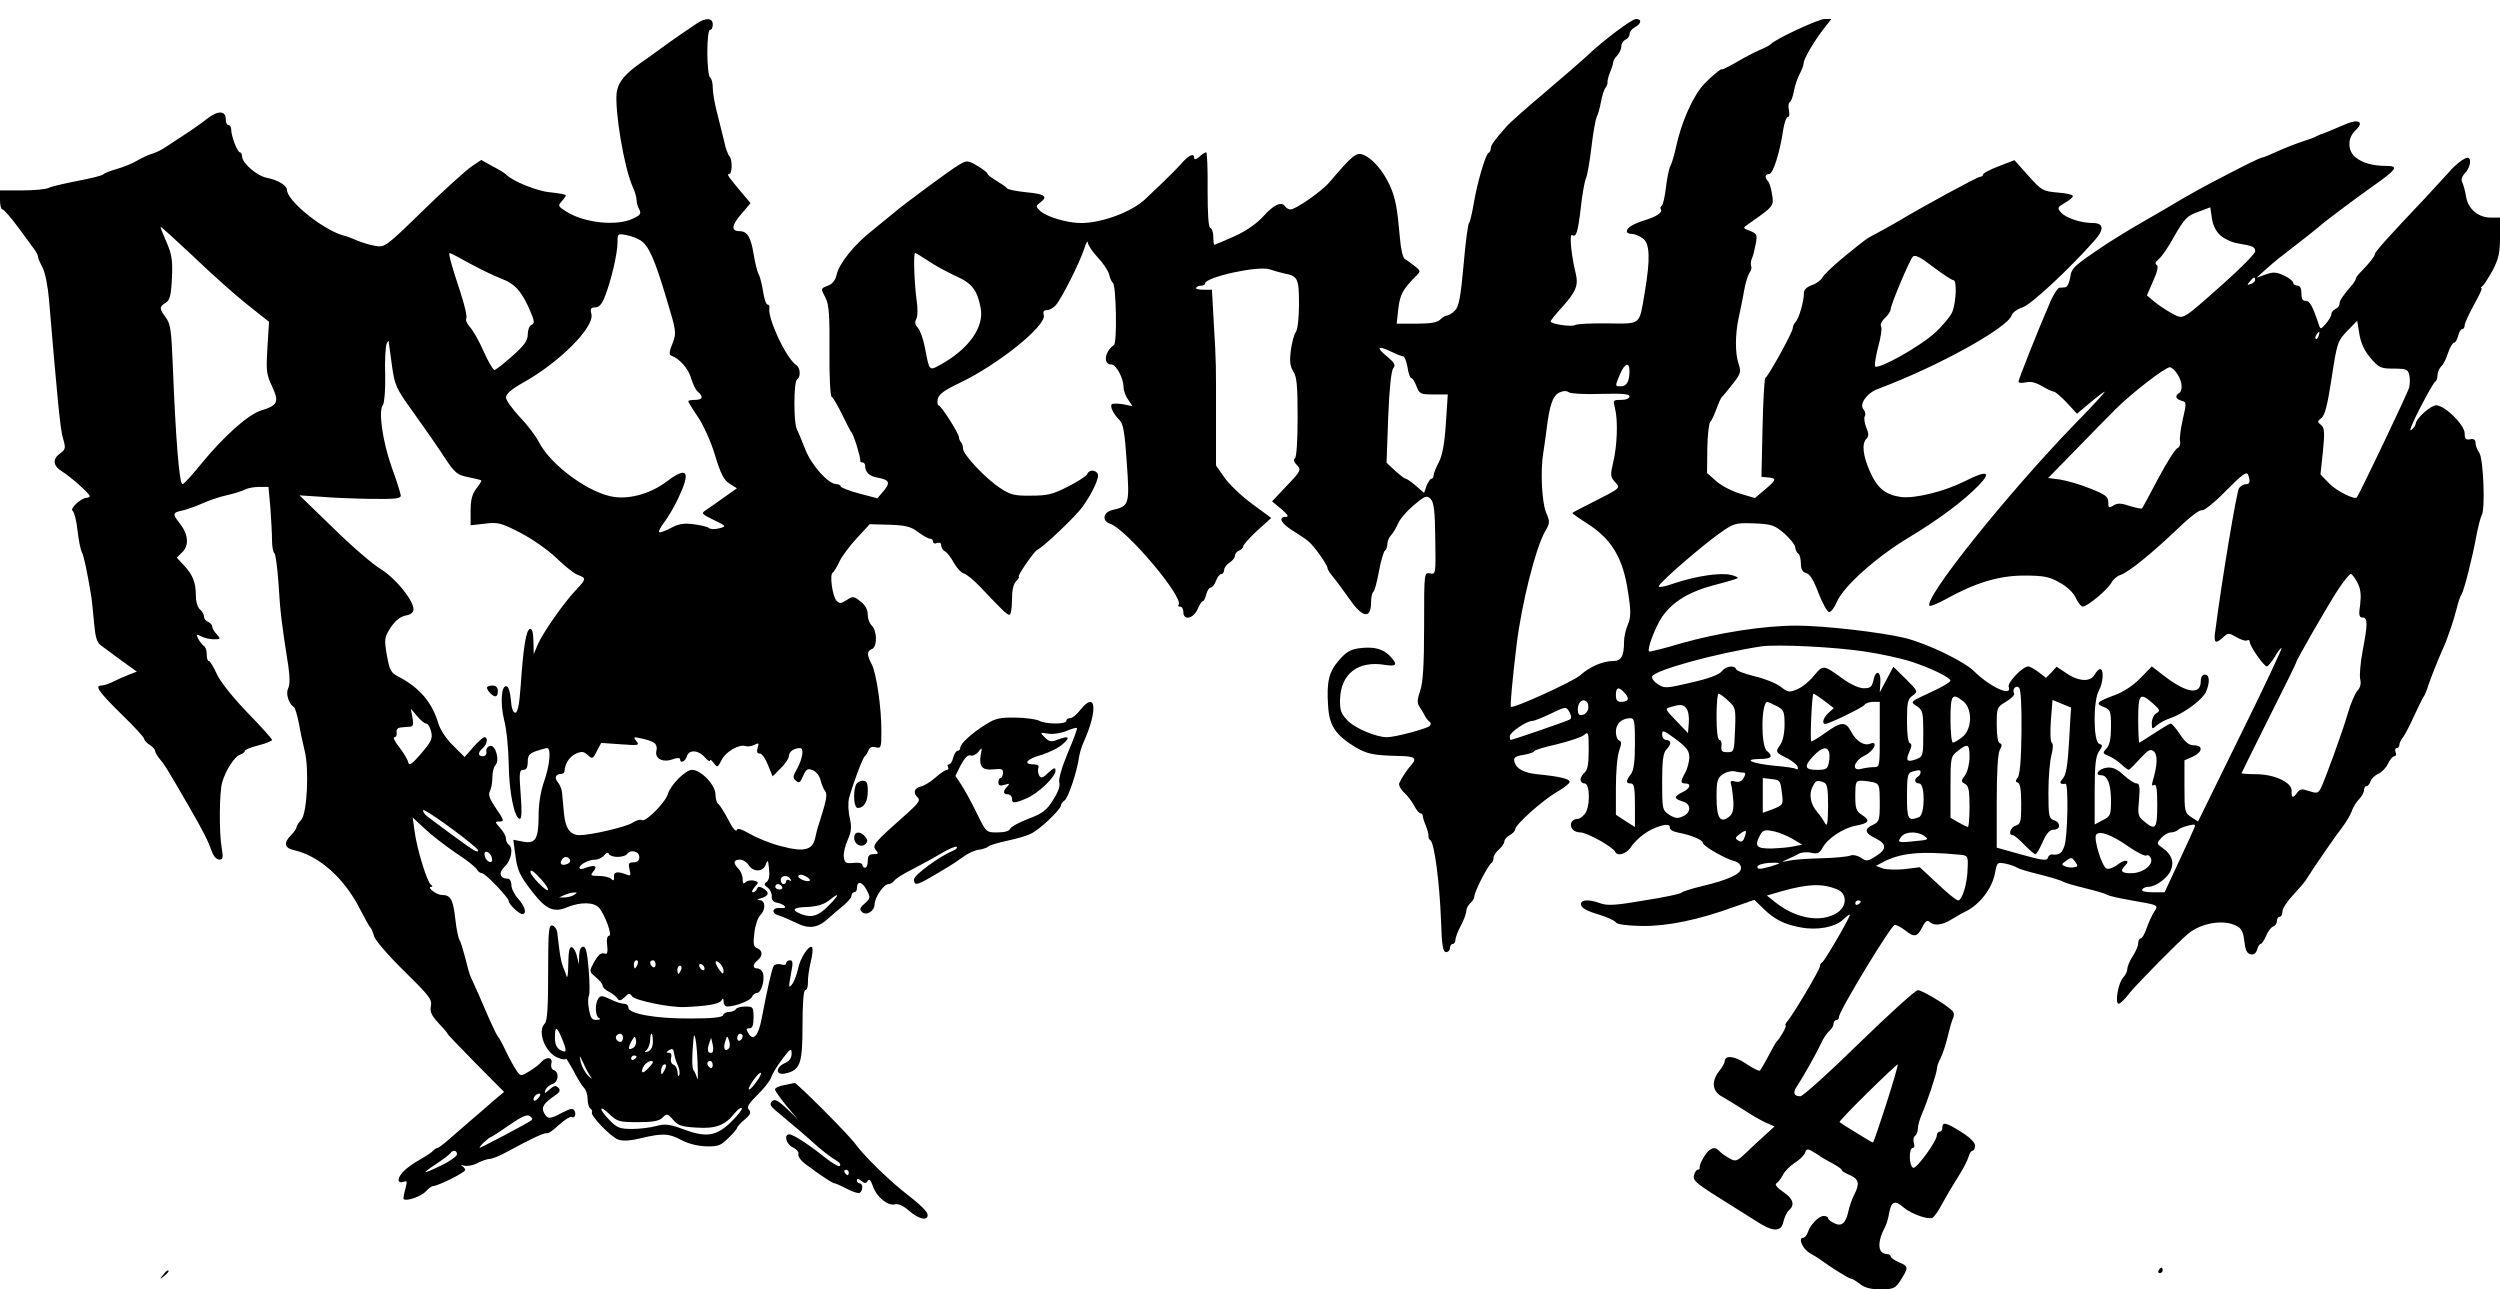 <?xml version="1.0" encoding="UTF-8" standalone="yes"?>
<svg version="1.0" xmlns="http://www.w3.org/2000/svg" width="919" height="474" viewBox="0 0 919 474" preserveAspectRatio="xMidYMid meet">
  <g transform="translate(0,474) scale(0.1,-0.1)" fill="#000000" stroke="none">
    <path d="M2559 4652 c-29 -19 -87 -59 -135 -94 -17 -13 -44 -32 -60 -43 -66
-45 -91 -76 -97 -114 -8 -66 27 -278 59 -348 8 -17 14 -39 14 -48 0 -9 4 -25
10 -35 8 -15 4 -21 -24 -34 -59 -28 -177 -16 -244 26 -30 19 -32 22 -18 37 9
10 16 20 16 23 0 3 -26 8 -57 11 -49 4 -141 42 -163 66 -3 3 -24 17 -48 29
l-43 24 -37 -25 c-20 -14 -100 -86 -177 -161 -136 -133 -141 -136 -175 -130
-19 3 -48 12 -65 19 -16 7 -41 17 -55 20 -75 22 -205 127 -205 167 0 16 -35
37 -73 44 -37 7 -92 54 -92 79 0 8 -4 15 -8 15 -9 0 -32 59 -32 83 0 9 -4 17
-10 17 -5 0 -10 9 -10 20 0 34 -28 35 -68 4 -20 -16 -57 -42 -82 -58 -25 -16
-56 -37 -70 -46 -14 -10 -37 -21 -50 -25 -14 -4 -38 -15 -55 -25 -16 -10 -50
-24 -75 -31 -25 -7 -47 -16 -50 -20 -3 -4 -46 -15 -95 -24 -50 -10 -98 -21
-107 -26 -10 -5 -54 -9 -98 -9 l-80 0 0 -35 c0 -19 4 -35 9 -35 5 0 30 -28 55
-62 26 -35 53 -72 61 -83 8 -10 15 -24 15 -30 0 -5 8 -23 17 -40 9 -17 19 -68
23 -115 33 -391 42 -480 52 -513 10 -34 9 -39 -10 -53 -30 -21 -28 -46 6 -67
31 -19 102 -82 102 -91 0 -3 -6 -6 -12 -6 -21 -1 -63 -41 -51 -48 6 -4 14 -36
18 -72 4 -35 11 -71 16 -80 7 -13 19 -68 35 -165 2 -16 7 -60 10 -97 5 -53 10
-70 27 -82 12 -9 46 -34 76 -56 l54 -39 -29 -11 c-16 -6 -42 -18 -58 -26 -16
-8 -35 -14 -43 -14 -26 0 -11 -22 72 -104 47 -45 85 -87 85 -92 0 -5 9 -15 20
-22 11 -7 20 -17 20 -22 0 -5 8 -19 17 -30 19 -22 28 -37 109 -177 54 -94 68
-122 84 -166 5 -15 17 -27 26 -27 14 0 15 7 9 43 -10 57 -9 205 2 242 13 44
45 94 66 101 9 3 17 9 17 14 0 4 23 13 50 20 28 7 50 16 50 20 0 4 -41 50 -91
101 -53 55 -99 113 -112 141 -12 27 -25 48 -29 48 -5 0 -8 11 -8 24 0 14 -4
28 -10 31 -5 3 -15 15 -21 26 -9 19 -9 19 10 10 11 -6 32 -11 47 -11 26 0 26
1 11 18 -10 10 -17 23 -17 29 0 6 -7 13 -15 17 -8 3 -15 12 -15 19 0 8 -7 20
-15 27 -9 7 -15 29 -15 51 0 48 -12 77 -44 111 l-26 28 21 21 c25 25 21 66
-11 106 -27 34 -25 39 10 46 16 4 49 15 73 26 24 11 65 25 93 31 27 6 57 16
66 21 10 5 33 9 51 9 l34 0 7 -77 c3 -42 6 -95 6 -119 0 -24 4 -45 9 -48 4 -3
11 -54 15 -113 6 -101 11 -144 36 -302 6 -42 6 -70 -1 -82 -9 -19 2 -56 22
-69 4 -3 12 -30 18 -60 5 -30 15 -75 21 -100 17 -67 9 -232 -13 -254 -9 -10
-17 -22 -17 -27 0 -5 -9 -18 -20 -29 -28 -28 -25 -47 10 -55 94 -21 187 -104
245 -220 17 -33 33 -62 37 -65 3 -3 9 -17 13 -31 3 -14 53 -72 110 -128 92
-90 104 -105 99 -129 -4 -22 2 -35 30 -65 19 -20 33 -37 31 -37 -2 0 44 -48
102 -107 l106 -107 -36 -30 c-19 -17 -56 -49 -82 -71 -25 -22 -63 -55 -83 -72
-20 -18 -40 -33 -44 -33 -4 0 -13 -6 -20 -14 -8 -7 -30 -21 -48 -31 -19 -10
-45 -29 -58 -42 -23 -25 -22 -46 3 -37 12 5 12 0 5 -27 -5 -18 -8 -35 -6 -37
10 -9 65 10 82 29 9 10 21 19 26 19 18 0 118 50 118 59 0 5 -6 12 -12 15 -7 3
-4 4 8 1 12 -3 34 1 50 10 16 8 36 15 45 15 9 0 38 12 65 27 88 48 138 71 145
67 4 -2 24 12 44 31 21 19 42 32 46 29 11 -7 19 10 10 24 -5 9 -17 6 -44 -8
-46 -25 -54 -25 -67 -1 -11 21 -2 35 43 66 16 11 18 18 9 27 -9 9 -16 7 -32
-7 -18 -16 -20 -16 -15 -2 4 9 15 19 26 22 22 7 26 43 5 51 -8 3 -12 13 -9 25
6 23 -19 26 -37 5 -6 -8 -26 -23 -44 -34 -31 -19 -32 -19 -47 2 -8 12 -26 44
-39 71 -13 28 -26 52 -30 55 -3 3 -18 34 -34 70 -26 62 -51 117 -66 150 -4 8
-13 40 -20 70 -8 30 -17 60 -21 65 -4 6 -11 39 -15 75 -8 73 -17 90 -49 90
-21 0 -59 30 -39 30 5 0 4 4 -2 8 -14 9 -52 133 -60 197 l-7 50 44 -41 c24
-23 76 -63 114 -89 39 -25 74 -53 78 -61 4 -8 13 -14 19 -14 12 0 98 -90 98
-102 0 -12 38 -48 50 -48 18 0 10 28 -15 56 -14 15 -25 38 -25 50 0 13 -6 24
-13 24 -30 0 -36 22 -11 45 24 23 32 69 14 80 -5 3 -10 13 -10 22 0 9 -10 27
-22 40 -18 20 -19 23 -5 23 22 0 22 2 -12 52 -21 31 -27 47 -20 60 5 9 9 32 9
50 0 19 5 39 11 45 17 17 1 75 -19 71 -10 -2 -16 -11 -14 -21 2 -10 -4 -17
-13 -17 -19 0 -19 14 0 30 16 14 20 40 6 40 -5 0 -23 -16 -41 -36 l-32 -37
-42 42 c-26 25 -48 59 -55 83 -23 77 -70 131 -147 171 -27 14 -32 23 -42 79
-10 59 -9 65 14 101 17 25 35 40 54 44 20 3 30 12 30 23 0 34 -66 114 -119
147 -29 17 -108 85 -176 152 l-124 120 77 -5 c42 -4 127 -7 187 -8 93 -1 110
1 108 14 -1 8 -16 56 -34 105 -33 95 -49 206 -31 227 5 8 9 54 8 108 -2 53 1
104 5 115 4 11 8 15 8 8 1 -6 6 -46 12 -88 10 -71 14 -82 80 -173 38 -53 89
-126 112 -162 39 -59 48 -66 88 -74 24 -5 46 -10 48 -12 2 -2 -6 -15 -18 -30
-15 -20 -21 -41 -21 -81 l0 -54 53 6 c47 6 59 3 129 -33 43 -22 103 -64 133
-93 31 -30 66 -58 78 -62 33 -12 33 -15 -5 -55 -44 -46 -122 -157 -142 -203
l-14 -34 -1 48 c-1 34 -5 47 -13 45 -14 -5 -24 -63 -34 -210 -5 -70 -11 -98
-20 -98 -8 0 -14 17 -16 47 -2 25 -8 48 -15 50 -20 7 -25 -59 -10 -123 9 -32
16 -105 17 -161 1 -103 21 -203 41 -203 7 0 8 30 3 90 -6 79 -5 90 10 90 11 0
16 9 16 29 0 24 6 31 31 40 18 6 36 11 40 11 16 0 10 -64 -11 -123 -12 -34
-20 -82 -20 -122 0 -89 -11 -108 -57 -99 l-36 7 7 -53 c8 -62 16 -78 65 -141
48 -62 78 -75 126 -54 50 20 98 19 117 -2 23 -27 50 -103 37 -103 -7 0 -10
-14 -7 -35 3 -24 0 -34 -7 -31 -16 6 -27 -4 -45 -38 -14 -27 -13 -29 10 -48
14 -11 25 -25 25 -31 0 -6 11 -17 24 -23 13 -7 27 -18 31 -25 6 -9 12 -8 26 5
15 16 19 16 28 3 12 -15 138 -41 191 -39 83 3 128 11 136 23 7 11 9 10 9 -3 0
-10 6 -18 13 -18 30 0 86 22 91 35 3 8 12 15 19 15 16 0 30 51 21 75 -4 8 -12
15 -20 15 -18 0 -18 14 1 30 20 16 19 36 -1 44 -14 5 -16 16 -11 56 3 28 13
57 22 66 21 21 19 54 -2 55 -13 1 -11 3 5 7 29 9 32 22 8 36 -14 8 -20 8 -23
-1 -3 -7 -9 -13 -15 -13 -6 0 -3 8 6 19 16 17 16 19 -3 24 -11 2 -24 0 -30 -6
-8 -8 -11 -5 -11 12 0 12 -7 29 -15 37 -21 21 -19 34 5 34 11 0 25 -9 32 -20
17 -27 54 -26 63 2 7 20 9 17 12 -16 3 -25 0 -42 -9 -48 -10 -7 -10 -11 4 -21
9 -7 16 -22 15 -32 -1 -12 5 -21 18 -23 30 -6 44 -23 16 -20 -31 4 -39 -18 -9
-27 13 -4 41 -16 64 -27 46 -24 80 -20 118 15 13 12 38 33 55 47 17 14 31 30
31 37 0 7 5 13 10 13 6 0 10 6 10 14 0 29 19 26 35 -4 16 -30 15 -32 -6 -51
-18 -15 -20 -22 -11 -31 16 -16 47 2 47 28 1 26 34 74 51 74 7 0 17 6 21 12 4
7 35 27 68 43 32 17 81 43 107 59 27 16 51 26 55 23 3 -4 -3 -10 -13 -14 -49
-20 -143 -89 -144 -105 0 -24 9 -23 61 7 68 40 82 48 118 74 19 14 45 26 58
27 14 2 30 7 36 12 7 6 39 15 72 22 33 7 72 18 86 26 33 16 109 89 109 103 0
5 6 14 13 18 13 8 45 102 53 156 2 16 10 43 18 60 53 119 45 190 -13 117 -13
-17 -29 -30 -37 -30 -8 0 -14 -4 -14 -10 0 -13 -76 -13 -101 1 -11 5 -50 11
-87 11 -56 1 -74 -3 -108 -25 -52 -32 -94 -71 -94 -86 0 -6 -4 -11 -10 -11 -5
0 -12 -11 -16 -25 -3 -14 -10 -25 -16 -25 -5 0 -6 -4 -3 -10 3 -5 2 -10 -4
-10 -6 0 -25 -13 -43 -29 -18 -16 -42 -30 -52 -32 -25 -5 -31 -24 -13 -40 11
-11 5 -20 -37 -58 -120 -106 -131 -118 -117 -135 12 -14 10 -16 -8 -16 -16 0
-21 -6 -21 -25 0 -14 -4 -25 -10 -25 -5 0 -10 5 -10 11 0 6 -14 9 -32 7 -28
-3 -33 0 -36 21 -2 13 4 41 14 63 14 31 15 47 8 81 -6 23 -7 56 -3 72 12 47
50 149 58 155 4 3 10 13 14 22 4 11 13 15 26 11 20 -5 21 -1 21 60 0 88 -18
210 -35 244 -19 36 -19 49 0 57 9 3 15 18 15 39 0 19 -7 40 -15 47 -8 7 -15
25 -15 40 0 19 -9 36 -27 49 -24 20 -28 20 -51 5 -20 -13 -26 -14 -37 -2 -15
16 -26 96 -14 103 5 3 16 22 25 41 9 19 38 58 64 86 l47 51 73 -2 c60 -2 79
-7 105 -27 18 -13 37 -24 43 -24 7 0 12 -5 12 -11 0 -6 7 -9 15 -5 9 3 15 0
15 -9 0 -8 6 -18 14 -22 8 -4 23 -24 33 -43 11 -19 27 -36 36 -38 9 -2 36 -24
59 -48 88 -93 100 -104 109 -104 5 0 9 24 9 54 0 36 5 60 16 70 8 9 13 16 9
16 -8 0 57 94 68 99 22 9 139 121 165 156 39 54 65 112 57 124 -9 15 -32 14
-38 -1 -2 -7 -34 -28 -70 -46 -56 -29 -76 -34 -136 -34 -61 -1 -77 3 -113 27
-52 33 -138 124 -138 146 0 9 -3 19 -7 23 -4 4 -8 13 -8 19 -1 15 -66 117 -75
117 -4 0 -5 10 -3 23 4 17 23 32 76 57 144 68 324 212 314 252 -4 12 0 18 12
18 9 0 23 8 32 18 22 25 89 159 104 206 7 23 13 33 14 24 1 -10 17 -34 36 -54
19 -20 38 -48 42 -62 3 -15 10 -29 14 -32 12 -8 16 -219 4 -228 -35 -25 -41
-72 -9 -72 17 0 44 -51 44 -82 0 -13 7 -34 17 -47 l16 -24 -35 7 c-19 3 -37 3
-41 0 -8 -8 6 -36 29 -59 13 -12 19 -49 26 -156 11 -155 9 -160 -54 -174 -33
-8 -38 -40 -8 -50 60 -19 276 -275 252 -299 -3 -3 0 -6 6 -6 7 0 12 -9 12 -20
0 -32 36 -25 52 10 7 17 16 30 19 30 4 0 10 11 13 25 4 14 11 25 16 25 6 0 15
11 20 25 5 14 14 25 20 25 5 0 10 7 10 15 0 8 9 20 20 27 11 7 20 19 20 26 0
7 7 15 15 18 8 4 15 10 15 16 0 5 23 31 51 57 l52 47 -72 53 c-39 29 -85 73
-101 97 l-30 43 0 173 c0 208 1 193 -8 348 l-7 125 -32 0 c-17 0 -29 3 -26 7
2 5 11 8 19 8 8 0 14 4 14 8 0 23 193 66 237 52 15 -5 39 -12 53 -15 51 -10
55 -18 55 -113 0 -51 -5 -95 -12 -103 -6 -8 -14 -38 -18 -67 -5 -40 -3 -58 9
-77 13 -19 16 -53 16 -169 0 -87 -4 -147 -10 -151 -6 -4 -4 -12 5 -22 20 -20
19 -23 -40 -84 l-49 -52 34 -28 c24 -21 29 -29 17 -29 -30 0 -18 -24 24 -50
23 -14 50 -32 60 -41 22 -19 69 -86 69 -98 0 -4 8 -17 18 -29 18 -22 29 -37
72 -97 42 -57 70 -57 70 0 0 19 4 36 8 39 5 3 14 37 21 76 7 38 17 72 22 76 5
3 9 14 9 24 0 10 6 25 13 32 7 7 19 27 26 43 7 17 33 47 58 68 42 35 47 37 62
23 12 -13 16 -43 17 -147 2 -129 2 -131 -19 -127 -22 4 -22 4 -22 -191 0 -144
-4 -208 -14 -239 -12 -34 -12 -47 -3 -60 7 -10 15 -24 19 -32 4 -8 11 -18 17
-22 7 -5 7 -10 1 -17 -11 -10 -127 -41 -156 -41 -41 0 -118 33 -145 61 -25 26
-29 38 -28 79 3 93 66 142 164 126 45 -7 49 0 20 32 -26 27 -60 36 -113 29
-32 -4 -49 -14 -74 -43 -38 -43 -47 -80 -41 -168 4 -73 27 -107 96 -150 46
-28 71 -33 165 -35 58 -1 67 -8 45 -33 -14 -15 -35 -46 -44 -66 -4 -7 4 -23
17 -35 13 -12 30 -34 38 -50 8 -15 18 -27 23 -27 4 0 8 -4 8 -9 0 -5 5 -22 12
-38 6 -15 10 -32 9 -37 -1 -5 2 -12 7 -15 15 -9 34 -160 39 -293 3 -94 7 -118
19 -118 8 0 14 7 14 15 0 8 5 15 10 15 6 0 10 7 10 15 0 8 9 32 20 52 11 21
20 45 20 54 0 9 7 22 15 29 8 7 15 19 15 26 0 17 52 117 63 122 4 2 7 10 7 18
0 8 9 22 20 31 11 10 20 23 20 30 0 7 9 17 20 23 11 6 20 16 20 22 0 16 99
105 152 136 27 15 48 32 48 38 0 11 -39 20 -121 28 -47 5 -75 20 -82 45 -4 16
2 21 34 26 22 4 39 10 39 14 0 3 37 15 83 25 45 11 90 26 100 34 16 14 17 11
17 -55 0 -51 -4 -74 -15 -83 -8 -7 -15 -19 -15 -26 0 -8 7 -14 15 -14 21 0 21
-93 -1 -114 -8 -9 -18 -16 -22 -16 -41 -1 -34 -50 7 -50 25 0 121 -54 129 -72
7 -17 40 -7 56 16 8 14 30 36 48 49 39 29 100 46 96 26 -2 -8 11 -16 32 -20
48 -9 90 -27 90 -38 0 -11 83 -59 117 -67 14 -4 23 -14 23 -25 0 -22 -45 -43
-145 -67 -38 -9 -72 -20 -75 -24 -3 -4 -64 -17 -135 -28 -103 -18 -136 -20
-161 -11 -46 17 -76 14 -72 -6 2 -11 24 -23 62 -34 33 -10 62 -23 66 -30 5 -7
40 -12 96 -13 95 -1 206 22 341 71 l72 25 32 -31 c40 -40 77 -59 137 -70 61
-12 127 0 158 29 13 13 24 20 24 17 0 -11 -94 -172 -102 -175 -5 -2 -8 -8 -8
-14 0 -12 -96 -174 -118 -200 -8 -10 -12 -18 -8 -18 6 0 -21 -48 -34 -60 -3
-3 -16 -27 -30 -53 -14 -27 -28 -50 -31 -53 -4 -2 -27 10 -51 26 -43 29 -78
32 -78 8 0 -5 -9 -21 -20 -35 -31 -40 -26 -76 13 -96 17 -10 52 -31 77 -47 25
-17 60 -37 79 -46 l34 -15 -34 -31 c-19 -17 -50 -46 -70 -65 -33 -32 -39 -34
-60 -22 -13 7 -30 18 -37 26 -15 15 -22 16 -38 5 -14 -9 -39 -54 -36 -64 1 -5
-2 -8 -7 -8 -5 0 -11 -9 -14 -20 -5 -21 6 -30 143 -115 19 -12 57 -36 84 -53
64 -42 94 -42 102 -2 4 16 13 35 20 41 23 19 16 43 -22 68 -22 15 -31 27 -24
31 7 4 17 18 24 31 6 13 26 33 43 44 18 11 35 28 38 37 5 15 10 16 28 5 12 -7
24 -14 27 -17 3 -3 22 -14 43 -25 20 -11 37 -22 37 -26 0 -4 14 -12 30 -19 33
-14 37 -31 16 -72 -8 -15 -17 -41 -21 -59 -10 -46 -25 -59 -52 -46 -13 6 -23
14 -23 19 0 4 -7 8 -16 8 -19 0 -50 -33 -59 -61 -4 -11 -11 -19 -16 -19 -21 0
-3 -42 26 -58 16 -9 34 -20 40 -25 35 -26 101 -67 108 -67 5 0 20 -9 34 -20
18 -14 40 -20 77 -20 47 1 53 3 74 36 28 45 28 49 -8 64 -16 7 -30 16 -30 21
0 5 -6 9 -13 9 -35 0 -38 43 -7 101 5 9 12 33 15 53 8 41 22 45 54 16 27 -22
86 -44 104 -37 7 3 23 26 37 53 14 26 40 70 58 98 18 28 35 61 38 73 4 13 10
23 15 23 5 0 9 8 9 19 0 11 -19 30 -51 50 -56 35 -69 38 -69 16 0 -8 -4 -15
-10 -15 -5 0 -10 -6 -10 -12 0 -23 -75 -125 -87 -121 -16 6 -17 73 -2 73 6 0
8 8 4 19 -3 11 -1 22 5 26 5 3 10 15 10 27 0 11 7 34 14 51 19 42 56 153 56
169 0 7 6 25 14 39 7 14 19 50 26 80 7 30 16 60 20 68 4 8 3 20 -4 26 -25 24
-111 75 -126 75 -9 0 -106 -88 -216 -195 -109 -107 -207 -195 -216 -195 -25 0
-29 14 -11 39 20 30 69 117 88 157 7 17 21 36 29 44 9 7 16 19 16 26 0 8 5 14
10 14 6 0 10 5 10 12 0 21 192 338 205 338 7 0 24 -9 38 -20 34 -27 44 -25 63
11 11 23 19 28 27 20 16 -16 48 -12 82 10 17 10 39 23 50 28 53 26 99 86 109
144 7 37 8 38 39 32 18 -4 37 -11 42 -15 6 -4 42 -15 80 -24 39 -10 78 -21 88
-27 9 -5 48 -16 85 -25 37 -9 71 -19 77 -23 5 -4 44 -13 85 -20 108 -19 105
-17 88 -44 -8 -12 -20 -39 -27 -59 -7 -21 -17 -38 -22 -38 -5 0 -9 -8 -9 -17
0 -10 -9 -31 -20 -48 -11 -16 -20 -38 -20 -47 0 -9 -7 -23 -15 -31 -18 -18
-32 -97 -17 -97 5 0 23 16 38 37 27 34 183 192 218 221 48 39 129 53 176 29
20 -10 26 -22 30 -57 4 -33 10 -46 23 -48 12 -3 20 4 24 17 3 12 9 21 13 21 4
0 13 13 20 29 6 16 18 32 26 35 8 3 14 12 14 21 0 8 5 15 10 15 6 0 10 8 10
19 0 10 17 37 38 59 20 22 42 47 47 55 37 58 113 168 136 197 14 19 30 46 34
58 4 13 16 33 26 43 10 10 19 26 19 34 0 8 4 15 9 15 5 0 12 8 15 18 3 9 16
22 28 27 13 6 29 22 36 37 7 16 18 28 24 28 5 0 8 7 4 15 -3 8 -1 15 4 15 6 0
10 5 10 12 0 6 6 19 13 27 7 9 26 45 42 81 17 36 32 67 35 70 3 3 11 23 18 45
13 37 31 82 52 130 16 34 41 108 51 149 5 22 13 44 17 50 10 15 41 138 55 216
7 36 16 70 20 77 13 21 6 206 -9 228 -8 11 -14 27 -14 37 0 11 -6 16 -20 13
-16 -3 -20 2 -20 22 0 31 -73 103 -105 103 -20 0 -75 -50 -75 -68 0 -5 -7 -16
-17 -23 -9 -8 6 29 33 81 27 52 52 97 57 98 4 2 7 12 7 22 0 10 6 25 13 32 8
7 20 30 26 51 7 20 17 37 22 37 5 0 11 11 15 25 3 14 10 25 15 25 5 0 9 6 9
14 0 8 16 42 34 75 19 34 32 61 28 61 -4 0 -2 4 3 8 6 4 22 30 38 58 22 43 27
65 27 123 l0 71 -34 0 c-46 0 -84 32 -91 78 -3 20 -10 44 -14 52 -5 10 -1 22
11 34 19 21 25 56 8 56 -11 0 -46 -27 -64 -49 -6 -7 -48 -52 -92 -100 -130
-137 -184 -197 -184 -205 0 -8 -17 -29 -47 -61 -13 -12 -23 -25 -23 -29 0 -4
-5 -12 -10 -19 -41 -48 -50 -62 -50 -74 0 -7 -7 -16 -15 -19 -8 -4 -15 -12
-15 -19 0 -6 -9 -22 -20 -35 -19 -21 -20 -22 -26 -4 -22 67 -34 89 -48 88 -11
-1 -16 7 -16 27 0 19 -5 29 -15 29 -8 0 -15 5 -15 10 0 6 -15 18 -34 27 -28
13 -40 14 -67 4 l-34 -12 31 28 c38 34 51 44 134 108 36 28 67 53 70 56 6 7
135 104 185 139 97 68 105 80 56 80 -46 0 -85 10 -110 30 -32 23 -33 73 -2
101 32 30 13 43 -35 23 -21 -9 -50 -21 -64 -27 -14 -6 -27 -11 -30 -11 -3 -1
-9 -4 -15 -7 -5 -4 -28 -12 -50 -19 -22 -7 -63 -23 -92 -36 -28 -13 -55 -24
-60 -24 -4 0 -58 -26 -119 -58 -105 -54 -142 -75 -226 -125 -20 -12 -68 -39
-105 -61 -37 -21 -90 -54 -118 -72 -124 -83 -130 -89 -135 -124 -3 -19 -11
-35 -17 -36 -7 -1 -18 -2 -23 -2 -6 -1 -20 -23 -32 -49 -41 -94 -118 -287
-118 -296 0 -5 12 -6 26 -3 17 5 37 0 61 -14 19 -11 38 -20 43 -20 5 0 26 -18
47 -40 l38 -41 49 41 c26 22 50 40 53 40 3 0 -48 -56 -114 -123 -249 -258
-554 -640 -530 -664 3 -3 30 8 59 24 108 60 195 87 288 87 72 0 93 -4 130 -25
28 -15 51 -37 60 -56 8 -18 20 -33 26 -33 17 0 90 61 105 87 7 13 22 26 33 29
30 9 122 84 228 186 33 31 65 55 72 52 7 -3 47 29 88 71 59 60 77 73 82 60 9
-25 7 -35 -8 -35 -7 0 -19 -6 -25 -14 -9 -11 -64 -341 -88 -528 -6 -42 1 -47
29 -21 19 17 21 17 50 0 16 -9 34 -15 39 -11 5 3 9 0 9 -6 0 -15 52 -90 63
-90 4 0 17 16 29 35 11 20 22 34 25 32 2 -2 -66 -147 -152 -321 l-155 -316
-25 16 c-24 16 -25 21 -25 113 l0 96 30 13 c37 17 40 42 5 42 -18 0 -32 11
-51 40 -15 22 -30 40 -34 40 -5 0 -31 -16 -60 -35 -29 -19 -54 -35 -56 -35 -2
0 -4 38 -4 85 0 95 6 101 54 59 26 -23 28 -27 13 -36 -9 -5 -17 -21 -17 -35 0
-25 1 -25 18 -10 10 9 34 22 53 28 48 17 114 66 128 95 15 35 14 64 -4 64 -9
0 -15 -9 -15 -24 0 -51 -49 -45 -128 14 l-52 40 -43 -44 c-25 -26 -62 -50 -92
-61 -66 -24 -74 -32 -42 -44 25 -10 27 -15 27 -72 0 -44 -5 -68 -16 -80 -16
-17 -15 -19 7 -28 13 -5 34 -19 46 -30 12 -12 25 -21 28 -21 3 0 21 18 41 40
30 33 39 38 51 28 15 -12 14 -50 -3 -107 -5 -17 -4 -22 4 -17 9 5 12 -15 12
-73 0 -88 -6 -96 -49 -60 -22 18 -23 25 -18 79 4 48 2 60 -9 60 -9 0 -29 14
-47 30 -23 22 -40 30 -61 28 -30 -3 -50 -28 -22 -28 23 0 36 -33 36 -94 0 -52
-2 -57 -30 -71 l-30 -16 0 124 c0 95 4 128 16 145 14 20 14 23 0 28 -21 8 -22
157 -1 194 16 29 20 80 5 80 -5 0 -14 -9 -20 -20 -15 -28 -59 -26 -104 5 l-36
24 -19 -21 -20 -20 -27 21 c-15 11 -32 21 -38 21 -21 0 -78 -60 -72 -75 14
-39 -70 0 -128 58 -37 36 -167 99 -251 121 -85 21 -298 46 -401 46 -121 0
-286 -26 -424 -65 -63 -19 -116 -32 -118 -30 -8 8 21 86 47 126 39 57 100 94
196 119 43 11 80 22 83 25 2 2 -8 7 -23 11 -38 10 -127 -3 -206 -29 -42 -15
-65 -18 -61 -11 11 20 151 141 217 189 59 42 62 43 132 41 66 -3 75 -6 112
-37 21 -19 40 -42 40 -51 1 -9 6 -20 11 -23 6 -3 10 -20 10 -37 0 -21 6 -31
20 -35 13 -3 28 -28 45 -74 15 -38 32 -69 39 -69 7 0 20 17 29 39 26 57 142
161 259 232 113 68 205 136 263 196 48 50 28 55 -54 13 -74 -37 -183 -64 -234
-57 -56 8 -86 32 -113 93 -26 59 -31 103 -13 121 9 9 9 19 -1 42 -6 16 -9 35
-5 41 4 6 2 17 -5 25 -16 19 12 60 53 75 217 81 477 224 492 271 3 10 21 23
40 29 31 10 169 138 263 244 38 42 36 66 -5 66 -43 0 -98 18 -116 38 -15 17
-15 19 13 36 17 9 30 21 30 25 0 5 -25 11 -56 13 -54 5 -59 7 -108 62 l-51 57
-57 -22 c-32 -12 -58 -26 -58 -30 0 -5 -5 -9 -11 -9 -10 0 -212 -110 -307
-167 -21 -12 -53 -30 -72 -40 -39 -20 -40 -21 -127 -92 -34 -28 -67 -60 -73
-70 -5 -10 -23 -24 -39 -29 -19 -7 -30 -17 -30 -29 1 -28 -18 -94 -30 -106 -6
-6 -11 -17 -11 -24 0 -14 -88 -174 -101 -183 -3 -3 -8 -86 -10 -184 l-4 -179
22 -2 c35 -3 34 -8 -7 -43 l-39 -33 -54 16 c-30 9 -69 29 -88 46 l-34 30 1 91
c1 50 6 93 11 97 4 3 14 24 22 46 8 22 17 42 20 45 4 3 21 24 40 48 30 38 32
45 22 74 -13 38 -13 108 0 168 5 25 15 70 20 100 5 30 15 60 20 67 6 7 9 18 6
25 -2 7 -1 20 3 28 4 8 10 32 14 53 6 34 5 38 -21 48 -27 10 -27 11 -8 24 96
67 96 67 89 110 -3 22 -10 44 -15 49 -13 14 -11 26 4 26 15 0 40 81 52 163 4
26 12 47 17 47 6 0 7 11 4 24 -3 14 -2 27 3 30 5 3 12 21 15 40 4 20 13 48 21
63 8 15 15 33 15 40 0 16 37 79 73 126 l29 37 -25 0 c-23 0 -185 -76 -197 -92
-3 -4 -22 -14 -42 -22 -20 -9 -59 -29 -87 -46 -28 -16 -51 -27 -51 -25 0 6
-37 -24 -64 -52 -42 -44 -86 -142 -106 -238 -6 -27 -15 -57 -20 -66 -5 -9 -12
-44 -16 -78 -4 -34 -11 -64 -15 -67 -5 -3 -7 -9 -4 -14 7 -11 -14 -26 -60 -40
-43 -14 -65 -27 -65 -41 0 -5 8 -9 18 -9 10 0 28 -7 40 -16 27 -18 29 -75 8
-199 -21 -123 -11 -115 -136 -114 -60 1 -114 -2 -120 -6 -13 -8 -90 4 -90 13
0 4 17 25 38 48 56 62 65 84 54 130 -16 64 -24 146 -13 140 15 -10 21 8 32
101 5 48 14 97 19 108 5 11 14 62 20 114 6 52 15 101 19 110 5 9 12 34 16 56
4 22 11 45 16 51 5 7 9 16 8 20 -1 5 3 22 9 37 7 16 12 33 12 38 0 6 7 17 15
25 8 9 15 24 15 34 0 10 7 20 15 24 8 3 15 12 15 20 0 9 9 20 20 26 24 13 26
30 4 30 -16 0 -118 -77 -181 -136 -15 -15 -84 -74 -153 -133 -69 -58 -133
-115 -142 -126 -46 -52 -58 -69 -58 -81 0 -7 -4 -14 -8 -16 -11 -4 -42 -110
-55 -188 -6 -36 -14 -67 -17 -70 -4 -3 -13 -72 -20 -154 -11 -119 -17 -153
-32 -168 -10 -10 -23 -18 -29 -18 -6 0 -17 -7 -25 -15 -11 -11 -37 -15 -88
-15 l-72 0 6 54 c6 52 16 72 64 120 19 19 19 20 -4 38 -13 10 -29 22 -36 26
-7 4 -15 36 -18 77 -10 112 -16 147 -38 195 -25 54 -64 98 -97 111 -25 10 -39
-1 -125 -102 -27 -32 -123 -99 -142 -99 -7 0 -16 5 -19 10 -13 21 -41 9 -80
-34 -26 -29 -64 -55 -108 -75 -38 -17 -71 -31 -73 -31 -2 0 -4 13 -4 29 0 16
-5 31 -11 33 -7 2 -10 50 -10 141 1 75 -2 137 -5 137 -4 0 -16 -7 -26 -17 -11
-9 -18 -11 -18 -5 0 21 -19 13 -47 -19 -16 -18 -48 -50 -72 -73 -24 -23 -51
-48 -60 -57 -48 -47 -160 -89 -237 -89 -52 0 -128 23 -151 45 -16 16 -16 18 0
30 31 22 18 32 -50 38 -37 4 -69 10 -72 15 -3 5 -21 17 -38 27 -18 11 -33 22
-33 26 0 4 -17 17 -37 29 -36 21 -38 21 -68 4 -31 -18 -208 -149 -241 -178
-11 -9 -45 -37 -76 -62 -68 -53 -124 -123 -133 -165 -4 -19 -16 -34 -31 -39
-28 -11 -28 -10 -9 -46 12 -23 15 -64 14 -193 -1 -97 3 -166 8 -170 6 -3 23
-33 39 -66 16 -33 31 -62 34 -65 8 -7 34 -93 32 -102 -1 -5 3 -8 8 -8 6 0 10
-6 10 -12 0 -24 16 -39 46 -44 43 -8 48 -18 22 -49 l-23 -27 -68 18 c-37 10
-67 22 -67 26 0 4 -7 8 -15 8 -30 0 -92 69 -115 128 -12 31 -26 65 -31 74 -12
24 -12 175 1 183 14 9 12 42 -2 52 -37 23 -107 172 -100 211 2 6 -1 12 -6 12
-6 0 -13 21 -17 48 -4 26 -11 55 -17 65 -5 10 -13 43 -18 74 -10 61 -23 83
-51 83 -32 0 -31 20 5 62 l35 41 -27 32 c-54 64 -62 75 -52 75 12 0 13 53 1
66 -5 5 -14 29 -19 54 -6 25 -18 72 -26 105 -9 33 -16 74 -16 92 0 17 -4 35
-10 38 -5 3 -10 44 -10 91 0 49 4 84 10 84 6 0 10 9 10 20 0 25 -26 26 -61 2z
m5604 -778 c15 -13 44 -26 65 -29 55 -9 62 -13 62 -29 0 -8 -52 -61 -115 -117
-156 -139 -148 -133 -187 -113 -18 9 -47 28 -65 42 l-31 26 23 53 c16 35 20
55 13 59 -7 5 -5 11 6 20 10 7 37 45 59 86 37 64 47 75 87 89 l45 17 6 -41 c4
-26 15 -48 32 -63z m-7256 -252 l82 -65 -6 -94 c-5 -85 -4 -99 17 -143 27 -58
21 -70 -40 -89 -47 -14 -137 -94 -222 -198 -32 -40 -63 -73 -67 -73 -12 0 -25
164 -36 440 -5 123 -8 149 -25 172 -25 34 -25 40 -1 55 15 9 20 27 23 90 3 65
0 86 -19 131 -13 29 -23 55 -23 58 0 3 53 -45 118 -106 64 -62 154 -142 199
-178z m1448 234 c30 -20 51 -67 95 -214 37 -122 37 -125 22 -165 -12 -29 -13
-42 -5 -44 31 -11 63 -48 73 -82 6 -21 17 -44 25 -51 22 -18 18 -30 -10 -30
-14 0 -25 -2 -25 -5 0 -3 16 -29 35 -57 20 -29 48 -90 63 -140 21 -70 33 -93
54 -106 l27 -17 -47 -33 c-26 -19 -56 -40 -67 -47 -18 -12 -17 -14 28 -36 48
-23 48 -24 21 -31 -15 -4 -33 -4 -38 1 -6 5 -32 11 -57 14 -35 5 -55 1 -83
-14 -21 -11 -40 -18 -43 -15 -3 2 6 20 20 38 14 18 37 58 51 88 46 98 33 117
-42 61 -57 -44 -133 -66 -193 -58 -91 12 -234 116 -278 202 -11 22 -43 64 -71
93 -27 29 -50 61 -50 71 0 13 21 31 64 55 134 75 262 204 250 252 -5 19 -2 24
14 24 14 0 25 12 36 41 22 56 46 156 46 198 0 32 1 33 32 27 18 -3 42 -13 53
-20z m-629 -84 c38 -21 90 -46 116 -56 51 -19 76 -47 107 -119 16 -38 17 -46
5 -51 -8 -3 -14 -19 -14 -35 0 -23 -12 -40 -57 -80 -31 -28 -61 -51 -66 -51
-4 0 -22 30 -39 68 -16 37 -39 77 -50 89 -11 12 -17 26 -14 32 4 6 -6 50 -22
98 -31 93 -45 143 -39 143 3 0 35 -17 73 -38z m1688 8 c24 -17 70 -41 100 -55
59 -26 79 -52 91 -118 13 -69 -42 -148 -145 -206 -45 -25 -43 -28 -60 61 -6
32 -18 65 -26 73 -10 10 -12 20 -6 32 6 10 6 41 1 73 -8 61 -12 170 -5 170 3
0 25 -14 50 -30z m3767 -70 c13 0 10 -79 -4 -116 -7 -17 -37 -53 -67 -80 -56
-50 -205 -133 -217 -121 -3 4 2 36 11 71 10 36 15 70 11 76 -4 6 2 20 14 31
12 11 21 25 21 32 0 16 68 177 81 193 8 9 27 0 75 -37 36 -27 69 -49 75 -49z
m1109 1 c0 -5 -7 -12 -16 -15 -14 -5 -15 -4 -4 9 14 17 20 19 20 6z m424 -287
c31 -36 38 -39 85 -39 45 0 53 -3 57 -22 4 -13 3 -34 0 -48 -5 -19 -178 -382
-192 -403 -7 -11 -75 23 -102 51 l-32 33 9 84 c7 72 6 87 -7 98 -14 11 -14 13
1 25 13 9 23 48 38 147 20 131 22 136 57 173 l37 38 8 -49 c6 -35 19 -62 41
-88z m-191 81 c-3 -9 -8 -14 -10 -11 -3 3 -2 9 2 15 9 16 15 13 8 -4z m-3365
-75 c5 0 12 -18 16 -40 3 -22 10 -40 14 -40 4 0 13 -13 19 -30 11 -28 15 -30
63 -30 l52 0 -7 -107 c-5 -75 -13 -118 -26 -142 -10 -20 -19 -41 -19 -48 0 -7
-4 -13 -8 -13 -5 0 -12 -12 -18 -26 l-9 -26 -30 26 c-16 14 -33 26 -37 26 -4
0 -21 13 -39 29 l-32 30 6 167 c4 102 11 172 19 181 9 11 4 19 -20 40 -44 35
-40 45 8 22 21 -10 43 -19 48 -19z m832 -54 c0 -37 -10 -56 -31 -56 -23 0 -23
-1 -4 44 17 41 35 47 35 12z m2014 -11 c18 -27 21 -61 6 -70 -16 -10 -12 -22
9 -28 19 -5 19 -7 5 -68 -8 -35 -13 -72 -10 -82 2 -10 -2 -21 -9 -24 -8 -2
-40 -53 -71 -111 -31 -59 -58 -109 -60 -111 -2 -2 -22 2 -45 9 -32 11 -45 11
-60 2 -17 -11 -19 -9 -19 12 0 20 -10 28 -66 50 -36 15 -86 29 -110 33 l-45 6
98 100 c54 56 121 124 148 151 57 58 184 156 201 156 7 0 19 -11 28 -25z
m-2120 -73 c80 2 106 0 106 -9 0 -8 -13 -13 -31 -13 -30 0 -30 -1 -22 -32 11
-45 8 -136 -7 -198 -11 -46 -10 -53 6 -71 22 -24 23 -22 -83 -76 -40 -20 -73
-37 -73 -39 0 -2 24 -19 54 -38 91 -58 133 -128 151 -255 11 -70 10 -90 -1
-117 -8 -18 -14 -46 -14 -61 0 -55 -10 -73 -41 -73 -37 0 -86 -21 -121 -53
-27 -23 -246 -123 -254 -115 -3 4 5 95 21 228 19 154 70 356 105 417 18 30 18
35 3 70 -15 37 -21 154 -10 218 3 17 8 55 12 85 11 91 23 126 47 137 15 7 27
7 35 1 6 -5 59 -8 117 -6z m2782 -694 c12 -23 14 -44 10 -80 -6 -39 -4 -48 9
-48 19 0 19 -24 0 -123 -8 -43 -12 -90 -9 -103 4 -16 1 -31 -10 -43 -9 -10
-25 -47 -35 -82 -21 -72 -86 -251 -101 -279 -9 -16 -14 -17 -42 -8 -26 9 -33
8 -43 -5 -16 -23 -22 -21 -21 6 1 31 -63 61 -131 61 -29 0 -53 2 -53 4 0 1 45
92 100 202 55 109 100 201 100 203 0 9 120 217 157 273 20 30 40 54 44 54 5 0
16 -14 25 -32z m-1811 -253 c61 -9 137 -26 170 -37 74 -24 145 -59 145 -70 0
-5 -30 -23 -67 -40 -84 -39 -83 -37 -55 -55 20 -14 22 -23 22 -99 0 -82 -1
-85 -26 -95 -34 -12 -40 -6 -25 28 9 19 9 29 2 31 -7 2 -11 35 -11 82 0 68 3
81 21 93 20 15 20 16 -25 61 l-46 45 -25 -47 -25 -47 2 34 c4 43 -17 52 -25
11 -6 -25 -11 -30 -36 -30 -17 0 -48 14 -77 35 -72 52 -72 52 -106 11 -16 -20
-44 -43 -62 -50 -28 -12 -34 -11 -61 10 -17 13 -60 30 -95 38 -36 9 -66 20
-68 26 -6 16 -38 12 -53 -8 -9 -12 -49 -27 -112 -41 -92 -22 -99 -22 -123 -6
-14 9 -23 22 -21 28 7 23 237 86 402 111 57 8 270 -2 380 -19z m576 -296 c-1
-102 -6 -158 -14 -168 -9 -11 -9 -15 1 -18 8 -3 12 -28 12 -78 0 -65 -2 -74
-20 -80 -20 -6 -29 -35 -11 -35 5 0 24 -16 42 -35 19 -19 37 -35 41 -35 4 0
16 20 27 45 14 32 26 45 40 45 27 0 27 27 1 35 -18 6 -20 15 -20 103 0 53 5
114 11 136 6 23 7 41 2 45 -6 3 -7 39 -4 82 l6 76 34 -14 34 -14 -7 -122 c-5
-90 -11 -126 -23 -139 -15 -16 -11 -22 10 -19 11 2 8 -192 -4 -228 -10 -29
-19 -35 -46 -32 -6 1 -13 -5 -15 -12 -2 -12 -20 -10 -95 11 l-93 26 0 169 c0
107 4 176 11 190 9 16 9 22 0 25 -7 2 -11 29 -11 68 0 63 1 65 35 85 19 12 32
25 29 30 -9 15 7 32 18 21 7 -7 10 -70 9 -163z m-1458 143 c19 -21 13 -32 -15
-32 -13 0 -18 7 -18 25 0 30 11 32 33 7z m380 -28 c27 -24 28 -29 25 -107 -3
-80 -4 -82 -28 -82 -20 0 -24 4 -22 23 2 12 -2 22 -7 22 -7 0 -11 32 -11 85 0
47 3 85 8 85 4 0 20 -12 35 -26z m353 0 l35 -27 -21 -19 c-18 -17 -24 -40 -10
-39 14 0 139 61 144 70 4 6 18 11 32 11 l24 0 0 -120 c0 -118 0 -120 -22 -120
-13 0 -33 -3 -45 -6 -39 -11 -29 29 12 49 34 16 52 56 19 43 -22 -9 -51 10
-69 44 -20 39 -37 38 -95 -4 -27 -19 -50 -33 -52 -31 -5 5 3 175 8 175 3 0 21
-12 40 -26z m512 -3 c34 -29 31 -102 -4 -130 -15 -12 -31 -21 -35 -21 -5 0 -9
38 -9 85 0 92 6 100 48 66z m-1380 -27 c-2 -10 -11 -20 -21 -22 -12 -3 -17 3
-17 21 0 26 18 41 33 27 5 -4 7 -16 5 -26z m692 11 c27 -14 30 -20 30 -68 0
-32 -6 -61 -16 -75 -18 -26 -18 -28 27 -50 18 -10 35 -23 37 -31 3 -8 0 -11
-5 -8 -6 4 -41 9 -79 12 -82 8 -121 24 -56 25 44 0 52 9 27 30 -23 19 -21 180
2 180 2 0 17 -7 33 -15z m-331 -9 c7 -8 11 -32 9 -53 l-3 -38 -43 45 c-42 44
-43 45 -20 51 36 11 45 10 57 -5z m-429 -15 c7 -14 7 -22 0 -26 -9 -6 -210
-75 -217 -75 -2 0 -3 6 -3 14 0 14 62 56 83 56 7 0 35 11 62 24 62 30 62 30
75 7z m-4203 -41 c6 0 14 -13 18 -30 6 -25 0 -37 -37 -80 -33 -39 -44 -46 -47
-33 -2 10 -17 35 -33 56 -16 20 -25 37 -18 37 6 0 10 8 8 18 -2 11 4 17 17 18
11 1 26 2 34 3 10 1 12 10 7 34 l-6 32 23 -27 c13 -16 28 -28 34 -28z m4443
-73 c0 -66 -4 -99 -15 -113 -19 -25 -19 -34 0 -34 12 0 15 -16 15 -80 l0 -80
-35 22 -35 23 0 101 c0 56 5 116 12 134 9 26 9 35 0 38 -7 2 -12 17 -12 32 0
30 21 49 53 50 15 0 17 -11 17 -93z m-2085 -35 c-22 -53 -35 -98 -31 -109 4
-12 -5 -36 -23 -64 -24 -38 -38 -49 -91 -69 -34 -13 -64 -29 -67 -37 -3 -8
-21 -13 -47 -13 -41 0 -41 0 -76 72 -19 39 -45 86 -56 103 l-22 33 20 40 c14
26 26 38 35 35 8 -3 21 3 29 13 14 18 15 17 9 -11 -7 -43 6 -58 48 -53 29 3
35 1 34 -14 -1 -10 -5 -18 -9 -18 -4 0 -8 -7 -8 -16 0 -11 6 -14 23 -9 18 6
20 5 10 -6 -17 -17 -16 -29 2 -29 8 0 15 -7 15 -15 0 -19 8 -19 53 0 43 18
107 79 107 102 0 13 -5 12 -26 -7 -20 -20 -27 -22 -34 -11 -4 8 -6 20 -3 28 3
8 -2 13 -15 13 -43 0 -30 19 23 34 30 9 67 27 82 41 30 26 21 32 -22 15 -20
-8 -29 -6 -44 9 -19 19 -19 19 13 14 17 -3 47 2 66 10 19 8 37 13 39 11 2 -2
-13 -43 -34 -92z m2285 -17 c-1 -16 -7 -41 -15 -55 -18 -32 -18 -40 0 -40 24
0 18 -19 -10 -32 -14 -6 -25 -15 -25 -19 0 -5 11 -11 25 -15 32 -8 33 -41 1
-55 -19 -9 -29 -7 -50 6 -25 17 -26 20 -26 120 0 79 4 107 15 119 8 8 15 19
15 25 0 6 -7 11 -15 11 -8 0 -15 9 -15 20 0 18 5 16 50 -17 41 -31 50 -43 50
-68z m-3804 53 c7 -5 10 -17 7 -27 -7 -28 21 -45 57 -33 18 7 30 7 30 1 0 -17
19 -9 25 11 8 26 43 23 67 -5 10 -11 17 -16 18 -11 0 6 6 1 14 -9 13 -18 14
-17 29 12 16 31 65 59 89 50 7 -2 21 0 31 5 16 8 18 7 12 -11 -4 -15 -2 -21 8
-21 8 0 21 -19 30 -42 l17 -42 30 30 c16 16 30 36 30 45 0 16 19 29 41 29 15
0 10 -37 -10 -74 -17 -30 -18 -36 -5 -46 11 -10 16 -7 26 17 11 26 17 29 35
22 13 -5 25 -20 29 -36 4 -15 11 -34 17 -41 9 -12 6 -31 -23 -122 -5 -14 -11
-38 -14 -53 -10 -42 -42 -50 -123 -28 -38 9 -89 30 -115 45 -34 19 -47 23 -50
14 -3 -7 -17 10 -31 39 -15 28 -31 54 -37 58 -5 3 -10 19 -10 35 0 34 -53 90
-86 90 -24 0 -79 -55 -89 -89 -9 -31 -82 -104 -95 -96 -6 4 -22 -1 -36 -10
-23 -15 -152 -45 -193 -45 -35 0 -53 25 -58 81 -3 29 -6 64 -7 76 -1 12 -8 29
-16 38 -13 16 -7 30 13 30 7 0 12 5 12 10 2 28 18 53 41 64 22 10 30 9 45 -5
16 -15 19 -14 33 15 l16 30 72 -5 c66 -5 70 -4 57 12 -12 15 -11 16 21 9 19
-4 40 -11 46 -17z m4834 -51 c0 -23 -7 -53 -16 -66 -16 -22 -16 -24 0 -33 13
-7 16 -25 16 -83 0 -41 -3 -75 -6 -75 -3 0 -19 8 -35 17 l-29 17 0 112 c0 110
1 113 26 133 38 30 44 27 44 -22z m-517 20 c3 -7 3 -25 0 -40 -5 -24 -10 -27
-44 -27 -46 0 -49 13 -12 52 29 30 48 35 56 15z m-315 -77 c9 0 10 -5 2 -19
-7 -13 -16 -17 -31 -14 -17 5 -20 2 -15 -13 3 -10 6 -38 8 -61 1 -33 -3 -46
-18 -57 -31 -23 -44 -2 -44 74 0 59 3 70 23 84 12 8 31 13 42 11 11 -3 26 -5
33 -5z m652 1 c0 -6 -4 -13 -10 -16 -15 -9 -12 -25 5 -25 22 0 22 -115 -1
-124 -40 -15 -44 -9 -44 78 0 72 3 85 18 89 28 8 32 7 32 -2z m-510 -74 c6
-45 5 -46 -32 -61 l-38 -14 0 64 0 64 33 -4 c30 -3 32 -6 37 -49z m154 37 c13
-5 16 -22 16 -88 -1 -65 -3 -77 -12 -61 -6 11 -18 29 -28 40 -24 28 -31 63
-18 91 12 25 17 28 42 18z m184 0 c20 -6 22 -12 22 -75 0 -64 -2 -70 -25 -81
-33 -15 -31 -30 8 -49 43 -21 44 -40 3 -66 -31 -20 -35 -20 -55 -6 -13 8 -29
12 -39 8 -9 -4 -57 -9 -107 -10 -49 -1 -103 -5 -120 -9 -29 -6 -29 -6 -5 5 14
6 33 15 43 21 10 5 31 7 46 3 22 -5 30 -1 41 19 18 34 77 73 123 81 48 9 53
19 22 39 -22 14 -25 24 -25 71 0 50 2 55 23 55 12 0 32 -3 45 -6z m-5138 -241
c8 -7 10 -13 4 -13 -9 0 -39 21 -181 127 -12 9 -20 20 -17 25 4 6 147 -96 194
-139z m6318 78 c-1 -4 -27 -61 -57 -125 l-54 -116 -44 0 c-27 0 -42 4 -38 10
3 6 13 10 22 10 27 0 72 33 83 61 13 31 3 59 -32 83 -21 15 -21 16 -3 36 10
11 26 20 35 20 9 0 20 4 26 9 8 8 32 16 57 20 5 0 7 -3 5 -8z m-1655 -39 c-6
-16 -12 -19 -23 -12 -13 8 -12 11 5 24 24 18 28 15 18 -12z m175 -5 l37 -22
-30 -6 c-17 -4 -54 -7 -82 -8 -57 -1 -65 8 -42 51 9 16 17 19 45 13 19 -3 51
-16 72 -28z m487 9 c16 -12 13 -14 -36 -18 -61 -7 -67 -5 -49 17 15 19 60 20
85 1z m748 -37 c31 -22 62 -37 67 -34 6 4 13 -1 17 -11 9 -24 -31 -54 -73 -54
-36 0 -42 8 -22 28 21 21 -1 25 -27 4 -15 -12 -33 -18 -41 -15 -17 6 -48 108
-39 124 11 17 55 2 118 -42z m-6015 -43 c3 -12 -1 -17 -10 -14 -7 3 -15 13
-16 22 -3 12 1 17 10 14 7 -3 15 -13 16 -22z m462 4 c16 0 32 5 35 10 12 19
45 11 45 -10 0 -14 -7 -20 -21 -20 -18 0 -20 -4 -15 -26 6 -23 4 -25 -11 -19
-33 13 -48 11 -46 -9 1 -13 -2 -15 -10 -7 -6 6 -26 11 -45 11 -30 0 -33 2 -22
15 18 21 8 27 -24 16 -16 -7 -26 -7 -26 -1 0 12 34 30 58 30 11 0 26 7 33 16
8 10 15 12 17 5 2 -6 17 -11 32 -11z m4935 8 c29 -3 30 -5 28 -50 -1 -56 -20
-118 -35 -118 -6 0 -40 27 -75 61 l-66 61 -56 -7 c-31 -3 -67 -2 -81 3 l-24 9
24 13 c66 35 138 42 285 28z m-5110 -18 c3 -6 -1 -13 -10 -16 -19 -8 -30 0
-20 15 8 14 22 14 30 1z m5530 -28 c-9 -2 -24 -1 -33 3 -15 6 -15 8 3 21 18
13 21 13 33 -3 11 -15 11 -19 -3 -21z m-1085 14 c-3 -2 -22 -9 -42 -14 -28 -8
-38 -7 -38 1 0 7 18 13 42 15 23 1 40 1 38 -2z m-4551 -58 c16 -18 28 -35 25
-40 -5 -7 -64 53 -64 66 0 12 9 6 39 -26z m988 -5 c-9 -8 -48 8 -42 18 4 5 14
5 26 -2 12 -6 18 -13 16 -16z m-71 5 c4 -7 3 -8 -4 -4 -7 4 -12 2 -12 -3 0 -6
-4 -11 -10 -11 -5 0 -10 7 -10 15 0 18 26 20 36 3z m-31 -28 c3 -5 -1 -10 -9
-10 -9 0 -16 5 -16 10 0 6 4 10 9 10 6 0 13 -4 16 -10z m3878 -9 c37 -15 38
-61 1 -86 -60 -39 -156 -22 -234 43 l-25 20 55 16 c97 27 147 29 203 7z
m-4643 -21 c-8 -5 -24 -9 -35 -9 l-20 0 20 9 c11 5 27 9 35 9 13 1 13 0 0 -9z
m940 -35 c-40 -42 -65 -50 -103 -36 -41 16 -33 26 23 27 33 2 58 9 76 23 40
32 42 25 4 -14z m3790 11 c0 -3 -4 -8 -10 -11 -5 -3 -10 -1 -10 4 0 6 5 11 10
11 6 0 10 -2 10 -4z m-4496 -231 c-4 -8 -8 -15 -10 -15 -2 0 -4 7 -4 15 0 8 4
15 10 15 5 0 7 -7 4 -15z m66 -1 c0 -8 -4 -12 -10 -9 -5 3 -10 10 -10 16 0 5
5 9 10 9 6 0 10 -7 10 -16z m250 -23 c-1 -13 -3 -13 -15 3 -19 26 -19 42 0 26
8 -7 15 -20 15 -29z m-70 8 c0 -6 -4 -7 -10 -4 -5 3 -10 11 -10 16 0 6 5 7 10
4 6 -3 10 -11 10 -16z m-86 -4 c-4 -8 -8 -15 -10 -15 -2 0 -4 7 -4 15 0 8 4
15 10 15 5 0 7 -7 4 -15z m4430 -493 c-25 -78 -47 -142 -49 -142 -4 0 -111 66
-123 75 -2 2 45 51 104 109 59 58 109 105 110 103 2 -2 -17 -67 -42 -145z
m-4954 23 c-7 -9 -15 -13 -17 -11 -7 7 7 26 19 26 6 0 6 -6 -2 -15z m-32 -87
c-15 -10 -168 -91 -183 -97 -5 -2 0 6 12 18 12 11 24 21 27 21 3 0 33 20 68
44 46 32 66 41 76 33 11 -8 11 -12 0 -19z m-268 -121 c0 -7 -25 -25 -55 -40
-73 -35 -79 -34 -22 4 26 17 49 35 53 40 8 13 24 11 24 -4z"/>
    <path d="M1790 2212 c0 -4 5 -13 12 -20 18 -18 28 -15 28 8 0 13 -7 20 -20 20
-11 0 -20 -4 -20 -8z"/>
    <path d="M3146 1854 c-11 -29 -7 -84 7 -84 23 0 37 23 37 62 0 31 -4 38 -19
38 -10 0 -22 -7 -25 -16z"/>
    <path d="M3140 1660 c0 -24 26 -38 42 -22 8 8 8 15 -2 27 -18 21 -40 19 -40
-5z"/>
    <path d="M2015 1166 c0 -127 -3 -178 -12 -188 -30 -29 2 -111 50 -127 15 -6
27 -7 27 -3 1 4 12 -15 27 -42 14 -27 31 -56 39 -64 8 -7 14 -26 14 -42 0 -16
5 -32 10 -35 6 -4 8 -10 6 -14 -7 -11 68 -89 96 -100 16 -6 44 -5 84 5 80 19
103 18 149 -7 24 -13 60 -22 91 -23 44 -1 54 3 82 31 18 17 32 34 32 38 0 3
12 17 28 30 21 18 24 26 15 36 -9 9 -2 21 31 54 24 23 47 52 51 65 4 12 22 43
41 67 30 40 34 42 34 20 0 -16 -8 -28 -25 -35 -36 -17 -34 -46 3 -38 54 13 62
35 62 177 0 81 4 129 10 129 6 0 10 12 10 28 -1 15 4 49 10 75 7 27 9 51 5 55
-10 11 -44 -40 -51 -78 -4 -19 -13 -44 -20 -55 -16 -22 -16 -17 -5 43 7 33 5
42 -5 42 -8 0 -14 -5 -14 -11 0 -6 -8 -8 -19 -4 -11 3 -23 0 -27 -6 -7 -11
-24 -88 -44 -193 -12 -63 -30 -84 -48 -56 -10 17 -10 20 3 20 11 0 15 11 15
40 0 38 -2 40 -29 40 -17 0 -33 -4 -36 -10 -3 -5 -15 -10 -25 -10 -10 0 -20
-5 -22 -12 -3 -8 -41 -12 -119 -12 -126 -1 -229 17 -229 40 0 8 -7 14 -16 14
-9 0 -32 7 -51 17 -30 14 -36 14 -44 2 -13 -21 -11 -67 4 -72 6 -3 2 -6 -10
-6 -17 -1 -22 6 -28 39 -4 21 -4 44 0 50 3 5 3 48 -1 95 -5 62 -10 85 -20 85
-9 0 -14 -12 -15 -32 l-1 -33 -7 29 c-3 16 -12 31 -18 34 -10 3 -13 -14 -14
-60 0 -34 -3 -56 -6 -48 -2 8 -8 24 -13 35 -5 11 -11 40 -14 65 -3 25 -7 54
-8 65 -2 11 -10 21 -18 23 -13 2 -15 -22 -15 -172z m50 -242 c20 -48 19 -57
-5 -44 -14 8 -20 21 -20 45 0 44 6 44 25 -1z m225 1 c0 -8 -4 -15 -9 -15 -13
0 -22 16 -14 24 11 11 23 6 23 -9z m110 -14 c0 -18 -6 -31 -17 -36 -15 -5 -16
-4 -5 6 6 7 12 23 12 36 0 13 2 23 5 23 3 0 5 -13 5 -29z m330 20 c0 -6 -4
-13 -10 -16 -5 -3 -10 1 -10 9 0 9 5 16 10 16 6 0 10 -4 10 -9z m-401 -42
c-20 -12 -22 -4 -8 23 12 21 13 21 17 4 2 -10 -2 -22 -9 -27z m235 -50 c2 -46
2 -75 -1 -64 -3 11 -9 25 -13 30 -7 9 -7 46 -1 114 3 39 12 -5 15 -80z m115
47 c-14 -15 -22 0 -13 26 7 22 7 22 14 3 4 -11 4 -24 -1 -29z m-61 -15 c-15
-6 -20 7 -12 31 l8 23 6 -25 c3 -14 2 -27 -2 -29z m-126 -48 c5 -11 8 -27 5
-35 -3 -7 -6 -3 -6 10 -1 12 -7 25 -15 28 -8 3 -12 13 -9 25 3 12 0 19 -8 19
-11 0 -11 2 1 10 12 7 16 4 18 -13 2 -12 8 -32 14 -44z m-320 -42 c7 -9 2 -7
-9 4 -12 11 -24 34 -28 50 -6 29 -6 29 10 -4 8 -19 21 -42 27 -50z m168 75 c0
-3 -4 -8 -10 -11 -5 -3 -10 -1 -10 4 0 6 5 11 10 11 6 0 10 -2 10 -4z m60 -21
c0 -3 -9 -14 -20 -25 -13 -13 -20 -15 -20 -7 0 7 5 18 12 25 12 12 28 16 28 7z
m220 -11 c0 -8 -4 -12 -10 -9 -5 3 -10 10 -10 16 0 5 5 9 10 9 6 0 10 -7 10
-16z m-179 -21 c-8 -15 -10 -15 -11 -2 0 17 10 32 18 25 2 -3 -1 -13 -7 -23z
m338 -42 c-29 -40 -38 -32 -9 9 12 17 24 29 27 26 3 -2 -5 -18 -18 -35z m-434
-146 c56 0 78 4 91 17 15 15 18 15 38 -8 17 -21 32 -26 85 -29 71 -5 106 8
140 51 12 15 24 24 28 20 3 -3 -15 -26 -40 -51 -56 -53 -92 -58 -181 -24 -46
17 -62 18 -93 10 -21 -6 -61 -11 -89 -11 -45 0 -56 4 -83 32 -40 41 -41 61 0
22 28 -27 36 -29 104 -29z"/>
    <path d="M2882 751 c-18 -3 -33 -10 -33 -16 0 -5 19 -32 42 -60 l42 -50 -41
40 c-33 31 -45 36 -54 27 -10 -10 -7 -17 14 -35 72 -60 112 -94 137 -117 27
-25 63 -53 91 -70 8 -5 11 -12 7 -16 -3 -4 -26 9 -49 27 -62 50 -122 89 -136
89 -22 0 -12 -37 13 -48 14 -7 22 -17 20 -25 -3 -7 9 -24 27 -37 56 -42 99
-70 106 -70 4 0 24 -9 45 -20 21 -11 42 -18 47 -15 13 8 13 35 0 35 -5 0 -10
5 -10 11 0 8 5 7 16 -2 13 -10 17 -10 24 0 5 9 11 3 19 -20 14 -40 55 -73 81
-66 12 3 32 -6 52 -24 34 -30 68 -38 68 -16 0 13 -21 34 -95 92 -58 47 -142
130 -170 169 -26 36 -216 226 -224 225 -3 -1 -21 -4 -39 -8z m238 -321 c0 -5
-2 -10 -4 -10 -3 0 -8 5 -11 10 -3 6 -1 10 4 10 6 0 11 -4 11 -10z"/>
    <path d="M7935 70 c-3 -5 -1 -10 4 -10 6 0 11 5 11 10 0 6 -2 10 -4 10 -3 0
-8 -4 -11 -10z"/>
    <path d="M599 53 c-13 -16 -12 -17 4 -4 16 13 21 21 13 21 -2 0 -10 -8 -17
-17z"/>
  </g>
</svg>